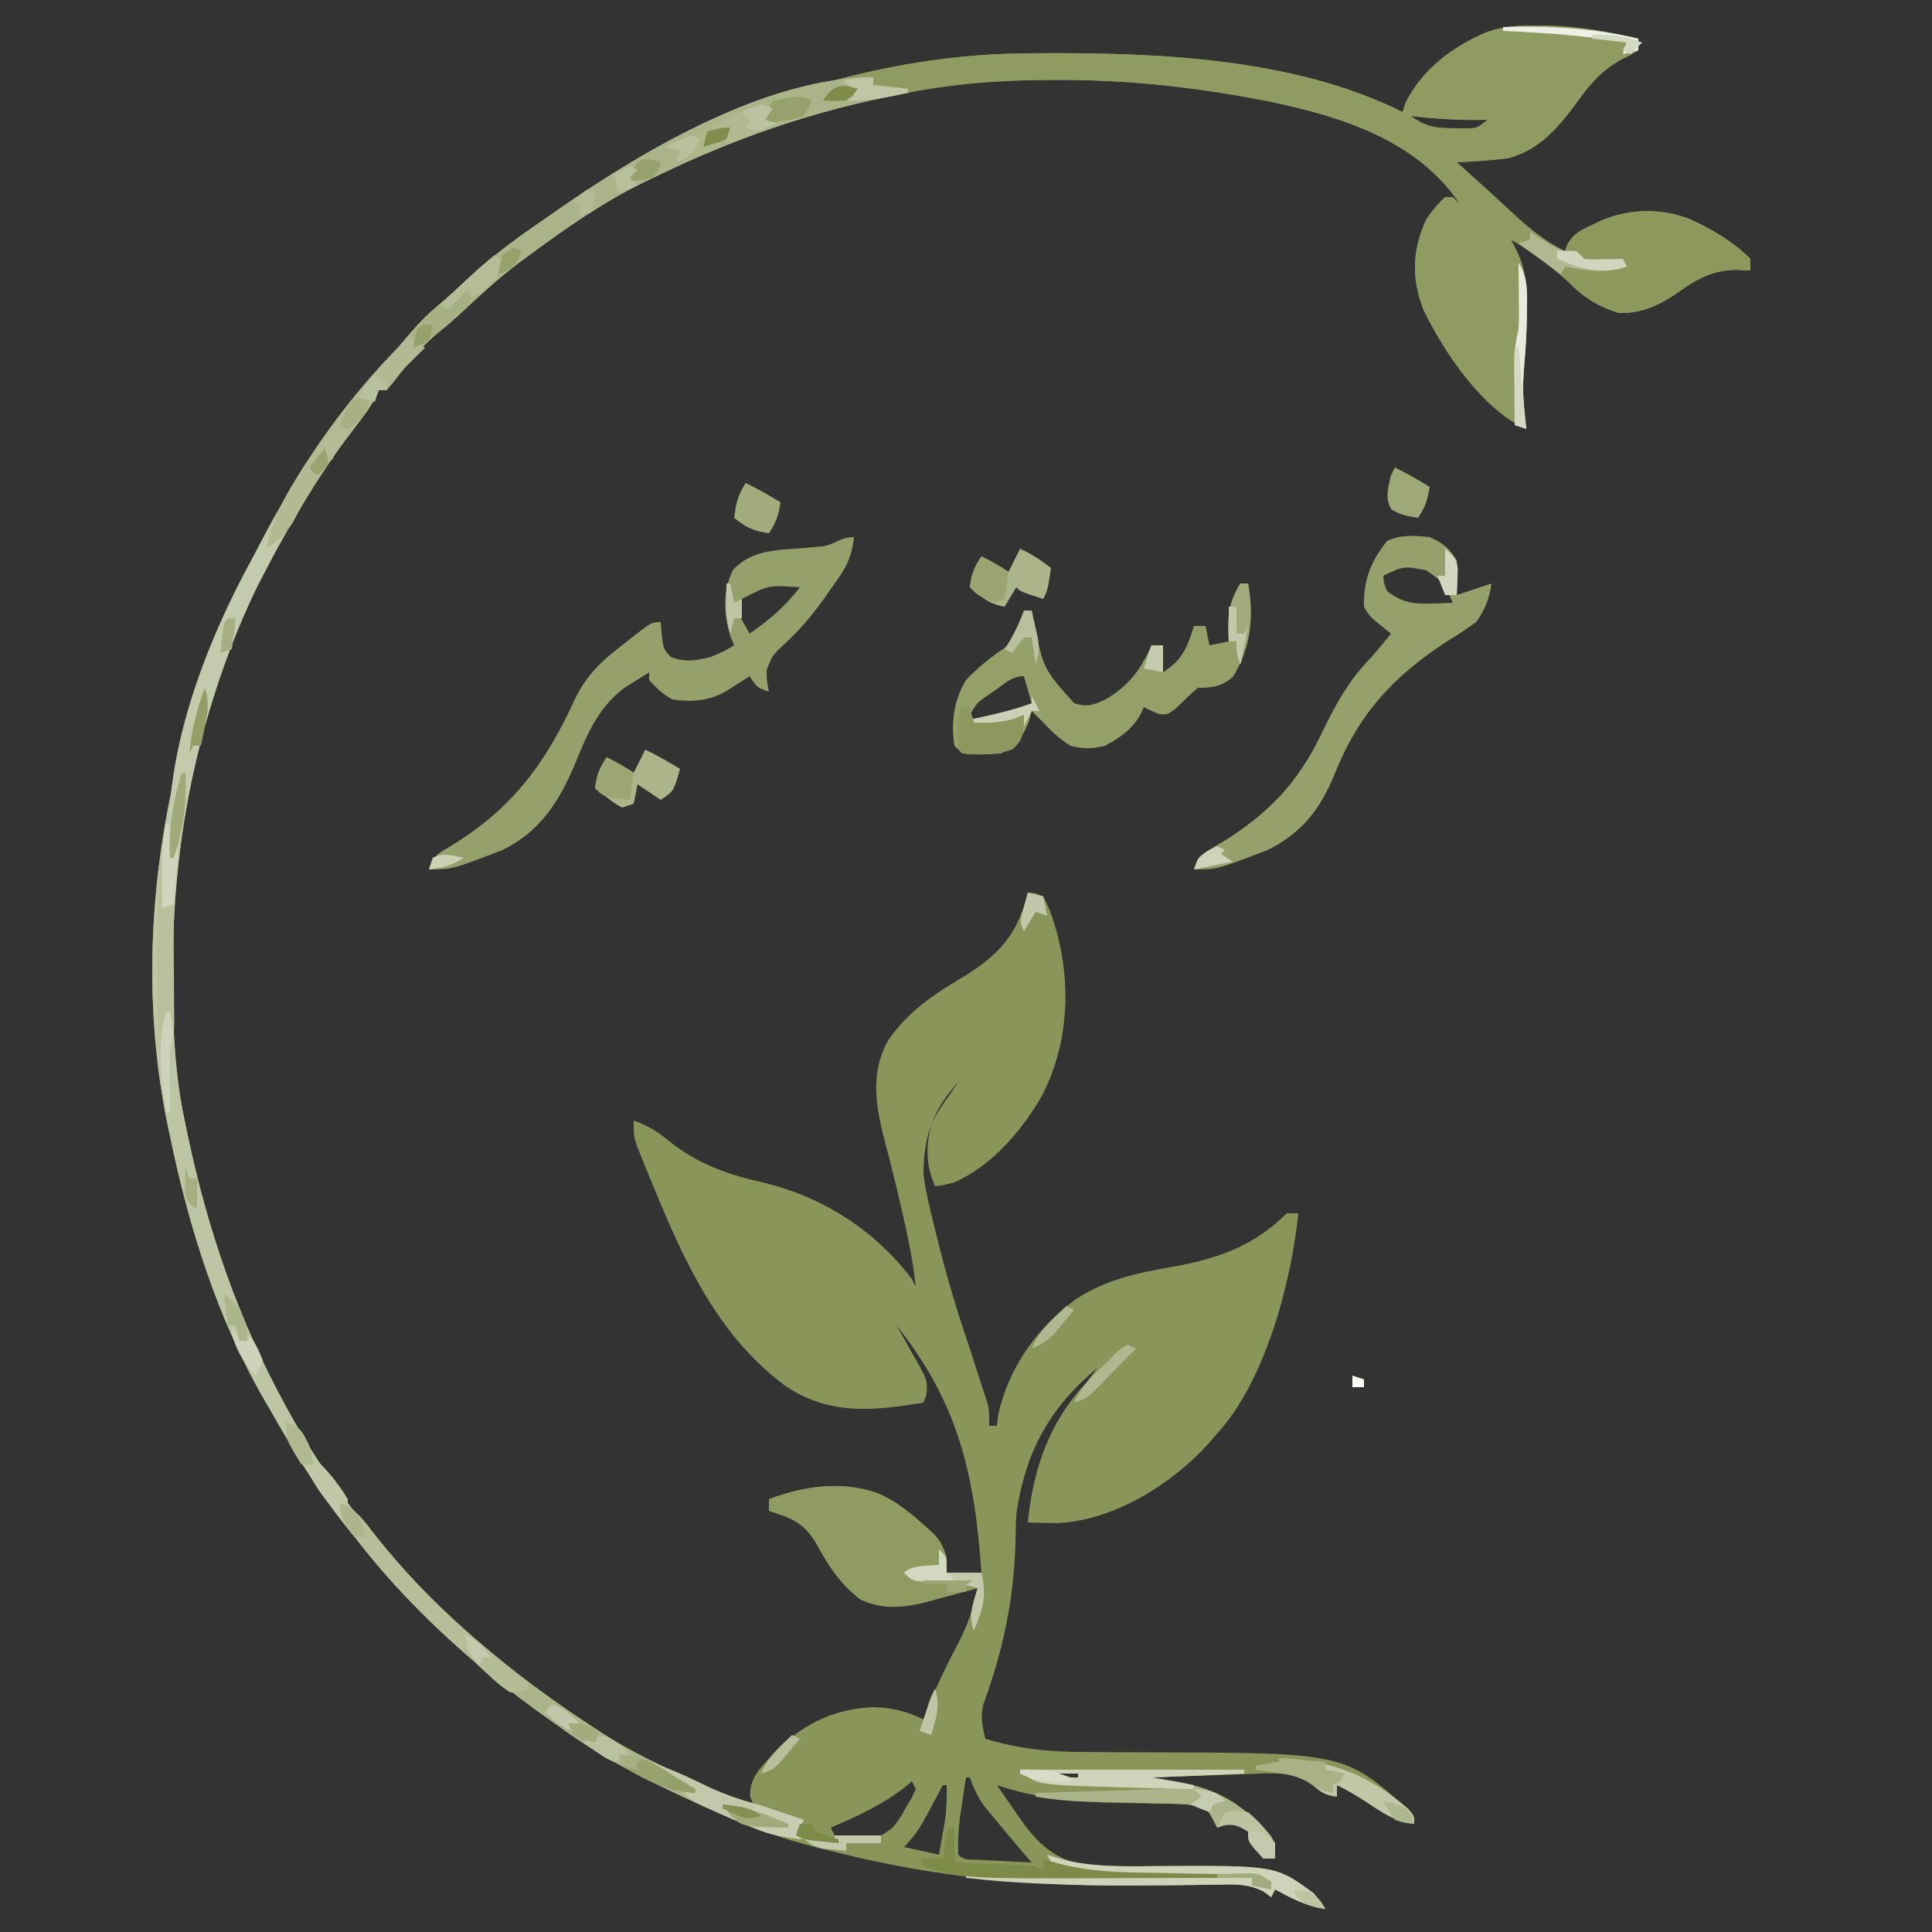 <svg xmlns="http://www.w3.org/2000/svg" width="500" height="500"><rect width="100%" height="100%" fill="#333333" stroke="none"/><path d="M0 0 C0.815 0.006 1.63 0.012 2.47 0.018 C10.508 0.186 18.187 1.565 26 3.375 C26 4.365 26 5.355 26 6.375 C24.164 7.523 24.164 7.523 21.625 8.75 C16.811 11.46 13.999 14.489 10.812 18.875 C5.812 25.745 0.662 32.291 -8 34.375 C-12.328 34.893 -16.646 35.185 -21 35.375 C-20.406 35.909 -19.811 36.442 -19.199 36.992 C-18.37 37.737 -17.541 38.482 -16.688 39.25 C-15.777 40.066 -14.867 40.882 -13.93 41.723 C-11.983 43.485 -10.05 45.264 -8.133 47.059 C-3.327 51.538 1.081 55.481 7 58.375 C7.229 57.77 7.459 57.166 7.695 56.543 C9.367 53.765 10.962 53.057 13.875 51.688 C14.739 51.271 15.602 50.855 16.492 50.426 C23.776 47.374 31.717 47.21 39.125 50 C44.895 52.581 50.513 55.888 55 60.375 C55 61.365 55 62.355 55 63.375 C53.237 63.282 53.237 63.282 51.438 63.188 C45.01 63.221 40.757 65.8 35.688 69.438 C31.155 72.526 26.563 74.52 21 74.375 C15.507 72.54 11.816 69.851 7.562 66 C2.933 61.936 -1.624 58.432 -7 55.375 C-6.526 56.282 -6.051 57.19 -5.562 58.125 C-3.154 63.134 -2.839 67.294 -2.875 72.812 C-2.876 73.52 -2.877 74.227 -2.879 74.956 C-2.911 79.414 -3.156 83.808 -3.562 88.25 C-4.058 93.758 -3.802 98.911 -3 104.375 C-14.316 99.388 -24.341 84.453 -29.625 73.5 C-32.701 65.393 -32.543 58.336 -29 50.375 C-27.491 47.996 -26.042 46.364 -24 44.375 C-23.34 44.375 -22.68 44.375 -22 44.375 C-21.34 45.035 -20.68 45.695 -20 46.375 C-31.222 29.627 -50.548 23.626 -69.481 19.643 C-87.321 16.151 -104.416 14.115 -122.562 14.062 C-123.427 14.06 -124.291 14.057 -125.182 14.055 C-138.852 14.05 -151.942 14.995 -165.354 17.819 C-167.932 18.361 -170.514 18.847 -173.105 19.32 C-193.007 23.063 -210.829 30.569 -229 39.375 C-230.117 39.913 -230.117 39.913 -231.256 40.461 C-241.947 45.674 -251.461 52.317 -261 59.375 C-261.875 60.014 -262.751 60.654 -263.652 61.312 C-268.633 65.059 -273.206 69.215 -277.753 73.469 C-279.989 75.559 -282.235 77.561 -284.637 79.461 C-286.88 81.278 -288.692 83.121 -290.562 85.312 C-291.155 86.002 -291.748 86.692 -292.359 87.402 C-293.713 89.03 -295.02 90.698 -296.312 92.375 C-297.148 93.365 -297.148 93.365 -298 94.375 C-298.66 94.375 -299.32 94.375 -300 94.375 C-300.273 94.959 -300.546 95.544 -300.827 96.146 C-301.976 98.33 -303.237 100.11 -304.766 102.043 C-314.597 114.753 -322.606 128.118 -330 142.375 C-330.372 143.092 -330.744 143.808 -331.127 144.546 C-346.764 175.459 -353.48 211.38 -353.312 245.75 C-353.31 246.557 -353.308 247.364 -353.306 248.196 C-353.253 260.503 -352.666 272.325 -350 284.375 C-349.807 285.305 -349.613 286.236 -349.414 287.194 C-344.225 311.928 -336.18 335.211 -324 357.375 C-323.613 358.082 -323.227 358.789 -322.829 359.517 C-303.974 393.523 -275.439 420.545 -243 441.375 C-242.06 441.981 -241.121 442.587 -240.152 443.211 C-228.735 450.209 -215.824 456.493 -203 460.375 C-203.289 459.715 -203.577 459.055 -203.875 458.375 C-204.078 453.511 -201.161 450.854 -198 447.375 C-190.684 439.814 -182.672 435.698 -172.125 435.188 C-167.465 435.24 -163.181 436.284 -159 438.375 C-158.804 437.839 -158.608 437.303 -158.406 436.75 C-155.964 430.351 -153.029 424.304 -149.818 418.262 C-147.455 413.699 -146.086 409.402 -145 404.375 C-145.564 404.532 -146.128 404.688 -146.709 404.85 C-149.302 405.561 -151.901 406.249 -154.5 406.938 C-155.387 407.184 -156.274 407.431 -157.188 407.686 C-163.64 409.37 -169.034 410.184 -175.32 407.316 C-180.783 403.143 -183.709 398.339 -187 392.375 C-190.265 387.259 -193.373 386.157 -199 384.375 C-199 383.385 -199 382.395 -199 381.375 C-189.87 377.913 -180.311 376.59 -170.875 379.75 C-164.335 382.731 -157.559 388.354 -153.688 394.438 C-153 396.375 -153 396.375 -153 400.375 C-150.03 400.375 -147.06 400.375 -144 400.375 C-145.789 374.974 -149.878 356.664 -166 336.375 C-165.411 337.4 -164.822 338.425 -164.215 339.48 C-163.455 340.841 -162.696 342.201 -161.938 343.562 C-161.548 344.236 -161.158 344.91 -160.756 345.604 C-157.943 350.706 -157.943 350.706 -158.254 354.363 C-158.5 355.027 -158.746 355.691 -159 356.375 C-171.878 358.5 -183.2 359.737 -194.633 352.121 C-212.186 339.174 -220.904 319.88 -229 300.188 C-229.494 298.992 -229.987 297.797 -230.496 296.566 C-230.951 295.437 -231.406 294.308 -231.875 293.145 C-232.285 292.13 -232.695 291.115 -233.117 290.07 C-234 287.375 -234 287.375 -234 283.375 C-230.354 284.664 -227.802 286.178 -224.875 288.688 C-217.628 294.423 -210.142 297.216 -201.188 299.25 C-185.361 302.896 -171.924 311.446 -162 324.375 C-161.67 325.035 -161.34 325.695 -161 326.375 C-161.669 320.081 -162.877 314.036 -164.312 307.875 C-164.643 306.43 -164.643 306.43 -164.979 304.956 C-166.161 299.822 -167.421 294.718 -168.782 289.629 C-171.269 280.237 -173.093 271.185 -168 262.375 C-162.875 255.14 -156.547 250.82 -149 246.375 C-139.49 240.525 -134.68 235.4 -132 224.375 C-130.172 224.453 -130.172 224.453 -128 225.375 C-126.796 227.693 -126 229.654 -125.25 232.125 C-125.036 232.827 -124.822 233.528 -124.602 234.251 C-120.674 248.651 -121.546 263.958 -128.473 277.188 C-133.833 286.312 -141.212 294.961 -151 299.375 C-153.938 300.125 -153.938 300.125 -156 300.375 C-158.44 294.921 -158.392 290.092 -157 284.375 C-155.604 281.48 -153.91 278.951 -152 276.375 C-151.34 275.385 -150.68 274.395 -150 273.375 C-156.678 280.775 -158.944 287.425 -159 297.375 C-158.432 301.689 -157.444 305.848 -156.375 310.062 C-156.097 311.207 -155.819 312.351 -155.533 313.53 C-153.546 321.572 -151.306 329.485 -148.678 337.341 C-147.316 341.426 -146.002 345.525 -144.688 349.625 C-144.421 350.436 -144.154 351.248 -143.879 352.084 C-143.634 352.845 -143.389 353.606 -143.137 354.391 C-142.917 355.064 -142.698 355.737 -142.471 356.431 C-142 358.375 -142 358.375 -142 362.375 C-141.34 362.375 -140.68 362.375 -140 362.375 C-139.907 361.546 -139.814 360.717 -139.719 359.863 C-137.179 347.537 -129.6 336.952 -119.594 329.609 C-111.906 324.597 -103.97 322.882 -95.032 321.308 C-83.174 319.21 -73.674 316.049 -65 307.375 C-64.01 307.375 -63.02 307.375 -62 307.375 C-63.793 325.251 -70.563 350.825 -83 364.375 C-83.735 365.235 -84.47 366.095 -85.227 366.98 C-94.821 377.488 -109.515 386.757 -124.047 387.539 C-126.708 387.559 -129.343 387.511 -132 387.375 C-130.651 373.701 -126.516 361.479 -117 351.375 C-115.983 350.054 -114.978 348.725 -114 347.375 C-126.48 357.843 -132.661 369.123 -135 385.375 C-135.098 387.655 -135.145 389.934 -135.189 392.216 C-135.524 406.827 -138.409 420.646 -143.467 434.352 C-144.324 437.605 -143.759 440.133 -143 443.375 C-134.183 446.033 -126.077 446.804 -116.898 446.781 C-114.886 446.798 -112.873 446.814 -110.86 446.832 C-107.365 446.858 -103.87 446.866 -100.375 446.875 C-50.061 447.002 -50.061 447.002 -33.363 461.859 C-32 463.375 -32 463.375 -32 465.375 C-36.265 464.81 -39.005 463.317 -42.562 460.938 C-45.647 458.888 -48.643 456.947 -52 455.375 C-52 456.365 -52 457.355 -52 458.375 C-54.884 457.948 -56.097 457.294 -58.375 455.375 C-63.245 451.664 -68.916 452.266 -74.805 452.496 C-75.529 452.52 -76.253 452.543 -76.999 452.568 C-79.291 452.644 -81.583 452.728 -83.875 452.812 C-85.437 452.866 -87 452.919 -88.562 452.971 C-92.375 453.099 -96.188 453.235 -100 453.375 C-98.981 453.56 -97.962 453.746 -96.912 453.937 C-95.556 454.193 -94.2 454.45 -92.844 454.707 C-91.84 454.888 -91.84 454.888 -90.815 455.072 C-81.514 456.86 -75.305 461.416 -69.18 468.445 C-68 470.375 -68 470.375 -68 474.375 C-68.99 474.375 -69.98 474.375 -71 474.375 C-75 470.032 -75 470.032 -75 467.375 C-77.354 465.946 -78.48 465.288 -81.25 465.75 C-81.828 465.956 -82.405 466.163 -83 466.375 C-83.412 465.571 -83.825 464.766 -84.25 463.938 C-85.686 461.317 -85.686 461.317 -87.665 460.728 C-90.827 460.25 -93.919 460.208 -97.117 460.164 C-98.544 460.136 -99.971 460.107 -101.398 460.078 C-103.62 460.037 -105.842 460 -108.064 459.974 C-119.108 459.829 -129.422 458.901 -140 455.375 C-138.446 457.632 -136.883 459.88 -135.312 462.125 C-134.66 463.076 -134.66 463.076 -133.994 464.047 C-130.268 469.347 -126.386 473.488 -120 475.375 C-112.606 476.439 -105.395 476.414 -97.938 476.312 C-67.786 476.16 -67.786 476.16 -58 483.375 C-56.238 485.539 -56.238 485.539 -55 487.375 C-59.86 486.768 -63.741 484.647 -68 482.375 C-68.33 483.035 -68.66 483.695 -69 484.375 C-69.662 483.885 -70.325 483.396 -71.007 482.891 C-74.718 481.011 -77.833 481.012 -81.887 481.117 C-83.036 481.128 -83.036 481.128 -84.208 481.139 C-85.849 481.155 -87.49 481.178 -89.131 481.207 C-93.447 481.28 -97.762 481.298 -102.078 481.324 C-102.935 481.331 -103.793 481.337 -104.676 481.344 C-130.47 481.518 -155.397 479.292 -180.447 473.015 C-182.091 472.603 -183.737 472.199 -185.385 471.806 C-197.985 468.792 -209.356 464.004 -221 458.375 C-221.87 457.96 -222.741 457.545 -223.638 457.118 C-233.931 452.201 -243.745 447.096 -253 440.375 C-254.188 439.535 -255.377 438.695 -256.566 437.855 C-275.081 424.662 -292.062 409.395 -306 391.375 C-306.773 390.43 -307.547 389.485 -308.344 388.512 C-315.922 379.075 -322.002 368.868 -328 358.375 C-328.444 357.615 -328.888 356.855 -329.345 356.071 C-341.612 334.931 -349.063 311.227 -354 287.375 C-354.176 286.562 -354.353 285.749 -354.535 284.911 C-366.706 226.311 -350.49 162.383 -318.391 112.941 C-311.814 103.031 -304.275 93.999 -296.461 85.059 C-295.443 83.885 -294.434 82.704 -293.432 81.517 C-290.871 78.484 -288.371 75.612 -285.312 73.062 C-282.073 70.319 -278.969 67.47 -275.875 64.562 C-270.197 59.393 -264.157 54.955 -257.824 50.625 C-256.02 49.389 -254.23 48.133 -252.441 46.875 C-218.126 23.039 -174.26 7.414 -132.242 7.172 C-131.425 7.165 -130.608 7.158 -129.766 7.15 C-98.978 6.945 -63.191 8.28 -35 22.375 C-34.691 21.354 -34.691 21.354 -34.375 20.312 C-30.28 11.565 -22.024 5.364 -13.242 1.695 C-8.799 0.116 -4.682 -0.082 0 0 Z M-33 23.375 C-28.901 26.108 -26.967 26.533 -22.062 26.562 C-21.002 26.577 -19.941 26.591 -18.848 26.605 C-15.797 26.591 -15.797 26.591 -13 24.375 C-13.606 24.387 -14.212 24.398 -14.836 24.41 C-20.959 24.476 -26.921 24.099 -33 23.375 Z M-160 327.375 C-159 329.375 -159 329.375 -159 329.375 Z M-126 452.375 C-126 452.705 -126 453.035 -126 453.375 C-123.69 453.375 -121.38 453.375 -119 453.375 C-119 453.045 -119 452.715 -119 452.375 C-121.31 452.375 -123.62 452.375 -126 452.375 Z M-148 453.375 C-148.339 455.583 -148.671 457.791 -149 460 C-149.186 461.23 -149.371 462.46 -149.562 463.727 C-149.955 467.001 -150.158 470.083 -150 473.375 C-148.486 474.889 -147.075 474.588 -144.965 474.691 C-144.156 474.733 -143.347 474.775 -142.514 474.818 C-141.664 474.858 -140.813 474.897 -139.938 474.938 C-139.083 474.981 -138.229 475.024 -137.35 475.068 C-135.233 475.175 -133.117 475.275 -131 475.375 C-131.825 474.426 -132.65 473.478 -133.5 472.5 C-136.112 469.44 -138.698 466.36 -141.25 463.25 C-141.915 462.443 -142.58 461.636 -143.266 460.805 C-144.989 458.39 -146.027 456.166 -147 453.375 C-147.33 453.375 -147.66 453.375 -148 453.375 Z M-162 454.375 C-162.427 454.739 -162.853 455.102 -163.293 455.477 C-169.324 460.326 -175.92 463.331 -183 466.375 C-182.67 467.035 -182.34 467.695 -182 468.375 C-179.821 468.961 -179.821 468.961 -177.25 469.188 C-176.389 469.297 -175.528 469.407 -174.641 469.52 C-171.256 469.334 -169.681 468.432 -167 466.375 C-165.108 463.995 -165.108 463.995 -163.625 461.312 C-163.102 460.435 -162.578 459.557 -162.039 458.652 C-161.696 457.901 -161.353 457.149 -161 456.375 C-161.33 455.715 -161.66 455.055 -162 454.375 Z M-154 455.375 C-154.387 456.111 -154.773 456.847 -155.172 457.605 C-160.344 467.298 -160.344 467.298 -164 471.375 C-159.545 472.365 -159.545 472.365 -155 473.375 C-154.66 471.501 -154.329 469.626 -154 467.75 C-153.814 466.706 -153.629 465.662 -153.438 464.586 C-153.013 461.469 -152.925 458.516 -153 455.375 C-153.33 455.375 -153.66 455.375 -154 455.375 Z " fill="#8A9559" transform="translate(398,6.625)"></path><path d="M0 0 C0.815 0.006 1.63 0.012 2.47 0.018 C10.508 0.186 18.187 1.565 26 3.375 C26 4.365 26 5.355 26 6.375 C24.164 7.523 24.164 7.523 21.625 8.75 C16.811 11.46 13.999 14.489 10.812 18.875 C5.812 25.745 0.662 32.291 -8 34.375 C-12.328 34.893 -16.646 35.185 -21 35.375 C-20.406 35.909 -19.811 36.442 -19.199 36.992 C-18.37 37.737 -17.541 38.482 -16.688 39.25 C-15.777 40.066 -14.867 40.882 -13.93 41.723 C-11.983 43.485 -10.05 45.264 -8.133 47.059 C-3.327 51.538 1.081 55.481 7 58.375 C7.229 57.77 7.459 57.166 7.695 56.543 C9.367 53.765 10.962 53.057 13.875 51.688 C14.739 51.271 15.602 50.855 16.492 50.426 C23.776 47.374 31.717 47.21 39.125 50 C44.895 52.581 50.513 55.888 55 60.375 C55 61.365 55 62.355 55 63.375 C53.237 63.282 53.237 63.282 51.438 63.188 C45.01 63.221 40.757 65.8 35.688 69.438 C31.155 72.526 26.563 74.52 21 74.375 C15.507 72.54 11.816 69.851 7.562 66 C2.933 61.936 -1.624 58.432 -7 55.375 C-6.526 56.282 -6.051 57.19 -5.562 58.125 C-3.154 63.134 -2.839 67.294 -2.875 72.812 C-2.876 73.52 -2.877 74.227 -2.879 74.956 C-2.911 79.414 -3.156 83.808 -3.562 88.25 C-4.058 93.758 -3.802 98.911 -3 104.375 C-14.316 99.388 -24.341 84.453 -29.625 73.5 C-32.701 65.393 -32.543 58.336 -29 50.375 C-27.491 47.996 -26.042 46.364 -24 44.375 C-23.34 44.375 -22.68 44.375 -22 44.375 C-21.34 45.035 -20.68 45.695 -20 46.375 C-31.222 29.627 -50.548 23.626 -69.481 19.643 C-87.321 16.151 -104.416 14.115 -122.562 14.062 C-123.427 14.06 -124.291 14.057 -125.182 14.055 C-138.852 14.05 -151.942 14.995 -165.354 17.819 C-167.932 18.361 -170.514 18.847 -173.105 19.32 C-193.007 23.063 -210.829 30.569 -229 39.375 C-230.117 39.913 -230.117 39.913 -231.256 40.461 C-241.947 45.674 -251.461 52.317 -261 59.375 C-261.875 60.014 -262.751 60.654 -263.652 61.312 C-268.633 65.059 -273.206 69.215 -277.753 73.469 C-279.989 75.559 -282.235 77.561 -284.637 79.461 C-286.88 81.278 -288.692 83.121 -290.562 85.312 C-291.155 86.002 -291.748 86.692 -292.359 87.402 C-293.713 89.03 -295.02 90.698 -296.312 92.375 C-297.148 93.365 -297.148 93.365 -298 94.375 C-298.66 94.375 -299.32 94.375 -300 94.375 C-300.273 94.959 -300.546 95.544 -300.827 96.146 C-301.976 98.33 -303.237 100.11 -304.766 102.043 C-314.597 114.753 -322.606 128.118 -330 142.375 C-330.372 143.092 -330.744 143.808 -331.127 144.546 C-346.764 175.459 -353.48 211.38 -353.312 245.75 C-353.31 246.557 -353.308 247.364 -353.306 248.196 C-353.253 260.503 -352.666 272.325 -350 284.375 C-349.807 285.305 -349.613 286.236 -349.414 287.194 C-344.225 311.928 -336.18 335.211 -324 357.375 C-323.613 358.082 -323.227 358.789 -322.829 359.517 C-303.974 393.523 -275.439 420.545 -243 441.375 C-242.06 441.981 -241.121 442.587 -240.152 443.211 C-233.577 447.241 -226.693 450.477 -219.688 453.688 C-218.744 454.121 -217.8 454.554 -216.828 455 C-211.94 457.198 -207.201 459.025 -202 460.375 C-199.85 461.071 -197.704 461.778 -195.562 462.5 C-193.987 463.03 -193.987 463.03 -192.379 463.57 C-191.594 463.836 -190.809 464.101 -190 464.375 C-190.66 465.695 -191.32 467.015 -192 468.375 C-191.34 468.705 -190.68 469.035 -190 469.375 C-196.526 468.88 -201.67 467.154 -207.625 464.5 C-208.527 464.104 -209.43 463.709 -210.359 463.301 C-225.148 456.732 -239.901 449.961 -253 440.375 C-254.186 439.535 -255.372 438.697 -256.559 437.859 C-275.078 424.67 -292.062 409.396 -306 391.375 C-306.773 390.43 -307.547 389.485 -308.344 388.512 C-315.922 379.075 -322.002 368.868 -328 358.375 C-328.444 357.615 -328.888 356.855 -329.345 356.071 C-341.612 334.931 -349.063 311.227 -354 287.375 C-354.176 286.562 -354.353 285.749 -354.535 284.911 C-366.706 226.311 -350.49 162.383 -318.391 112.941 C-311.814 103.031 -304.275 93.999 -296.461 85.059 C-295.443 83.885 -294.434 82.704 -293.432 81.517 C-290.871 78.484 -288.371 75.612 -285.312 73.062 C-282.073 70.319 -278.969 67.47 -275.875 64.562 C-270.197 59.393 -264.157 54.955 -257.824 50.625 C-256.02 49.389 -254.23 48.133 -252.441 46.875 C-218.126 23.039 -174.26 7.414 -132.242 7.172 C-131.425 7.165 -130.608 7.158 -129.766 7.15 C-98.978 6.945 -63.191 8.28 -35 22.375 C-34.691 21.354 -34.691 21.354 -34.375 20.312 C-30.28 11.565 -22.024 5.364 -13.242 1.695 C-8.799 0.116 -4.682 -0.082 0 0 Z M-33 23.375 C-28.901 26.108 -26.967 26.533 -22.062 26.562 C-21.002 26.577 -19.941 26.591 -18.848 26.605 C-15.797 26.591 -15.797 26.591 -13 24.375 C-13.606 24.387 -14.212 24.398 -14.836 24.41 C-20.959 24.476 -26.921 24.099 -33 23.375 Z " fill="#909B62" transform="translate(398,6.625)"></path><path d="M0 0 C0 0.66 0 1.32 0 2 C2.97 2.33 5.94 2.66 9 3 C9 3.33 9 3.66 9 4 C8.367 4.12 7.734 4.24 7.083 4.364 C-15.973 8.796 -35.87 15.76 -57 26 C-58.117 26.538 -58.117 26.538 -59.256 27.086 C-69.947 32.299 -79.461 38.942 -89 46 C-89.875 46.639 -90.751 47.279 -91.652 47.938 C-96.633 51.684 -101.206 55.84 -105.753 60.094 C-107.989 62.184 -110.235 64.186 -112.637 66.086 C-114.88 67.903 -116.692 69.746 -118.562 71.938 C-119.155 72.627 -119.748 73.317 -120.359 74.027 C-121.713 75.655 -123.02 77.323 -124.312 79 C-125.148 79.99 -125.148 79.99 -126 81 C-126.66 81 -127.32 81 -128 81 C-128.273 81.584 -128.546 82.169 -128.827 82.771 C-129.976 84.955 -131.237 86.735 -132.766 88.668 C-142.597 101.378 -150.606 114.743 -158 129 C-158.372 129.717 -158.744 130.433 -159.127 131.171 C-174.764 162.084 -181.48 198.005 -181.312 232.375 C-181.31 233.182 -181.308 233.989 -181.306 234.821 C-181.253 247.128 -180.666 258.95 -178 271 C-177.807 271.93 -177.613 272.861 -177.414 273.819 C-172.225 298.553 -164.18 321.836 -152 344 C-151.613 344.707 -151.227 345.414 -150.829 346.142 C-131.974 380.148 -103.439 407.17 -71 428 C-70.06 428.606 -69.121 429.212 -68.152 429.836 C-61.577 433.866 -54.693 437.102 -47.688 440.312 C-46.744 440.746 -45.8 441.179 -44.828 441.625 C-39.94 443.823 -35.201 445.65 -30 447 C-27.85 447.696 -25.704 448.403 -23.562 449.125 C-21.987 449.655 -21.987 449.655 -20.379 450.195 C-19.594 450.461 -18.809 450.726 -18 451 C-18.66 452.32 -19.32 453.64 -20 455 C-19.34 455.33 -18.68 455.66 -18 456 C-24.526 455.505 -29.67 453.779 -35.625 451.125 C-36.527 450.729 -37.43 450.334 -38.359 449.926 C-53.148 443.357 -67.901 436.586 -81 427 C-82.186 426.16 -83.372 425.322 -84.559 424.484 C-103.078 411.295 -120.062 396.021 -134 378 C-134.773 377.055 -135.547 376.11 -136.344 375.137 C-143.922 365.7 -150.002 355.493 -156 345 C-156.444 344.24 -156.888 343.48 -157.345 342.696 C-169.612 321.556 -177.063 297.852 -182 274 C-182.176 273.187 -182.353 272.374 -182.535 271.536 C-194.706 212.936 -178.49 149.008 -146.391 99.566 C-139.814 89.656 -132.275 80.624 -124.461 71.684 C-123.443 70.51 -122.434 69.329 -121.432 68.142 C-118.871 65.109 -116.371 62.237 -113.312 59.688 C-110.073 56.944 -106.969 54.095 -103.875 51.188 C-98.197 46.018 -92.157 41.58 -85.824 37.25 C-84.02 36.014 -82.23 34.758 -80.441 33.5 C-58.737 18.424 -27.054 0 0 0 Z " fill="#BEC5A4" transform="translate(226,20)"></path><path d="M0 0 C-0.476 5 -2.078 8.064 -5 12 C-5.855 13.241 -5.855 13.241 -6.727 14.508 C-10.155 19.412 -13.568 23.654 -18 27.688 C-21.071 30.547 -21.071 30.547 -22.566 34.336 C-22.621 36.777 -22.621 36.777 -22 40 C-25 39 -25 39 -27 36 C-27.543 36.349 -28.085 36.699 -28.645 37.059 C-29.36 37.514 -30.075 37.969 -30.812 38.438 C-31.52 38.89 -32.228 39.342 -32.957 39.809 C-37.412 42.407 -41.97 42.787 -47 42 C-49.578 40.596 -50.961 39.196 -53 37 C-53 36.34 -53 35.68 -53 35 C-54.404 35.862 -55.798 36.741 -57.188 37.625 C-58.353 38.356 -58.353 38.356 -59.543 39.102 C-66.582 44.54 -69.204 51.488 -72.518 59.48 C-76.577 68.95 -81.553 76.393 -91 81 C-103.99 86 -103.99 86 -110 86 C-108.727 82.181 -107.41 81.777 -104 79.75 C-88.123 69.948 -79.73 58.384 -72.062 41.625 C-69.12 35.629 -65.268 31.998 -60 28 C-59.246 27.399 -58.492 26.799 -57.715 26.18 C-52.359 22 -52.359 22 -50 22 C-49.917 23.093 -49.835 24.186 -49.75 25.312 C-49.302 28.92 -49.302 28.92 -47.438 31 C-43.834 32.478 -40.667 31.948 -37 31 C-33.615 29.56 -33.615 29.56 -31 28 C-31.33 27.216 -31.66 26.433 -32 25.625 C-33.675 19.554 -34.085 14.251 -31.312 8.5 C-26.271 3.049 -19.389 3.388 -12.418 2.789 C-11.638 2.714 -10.858 2.64 -10.055 2.562 C-9.348 2.502 -8.642 2.441 -7.914 2.379 C-4.697 1.742 -3.474 0 0 0 Z M-29 16 C-30.401 19.072 -30.401 19.072 -28.562 22.188 C-28.047 23.116 -27.531 24.044 -27 25 C-21.908 21.437 -17.773 17.953 -14 13 C-22.061 12.394 -22.061 12.394 -29 16 Z " fill="#96A06B" transform="translate(221,139)"></path><path d="M0 0 C0.66 0 1.32 0 2 0 C3.579 8.768 2.767 16.389 -1.875 24.125 C-4.811 26.716 -7.186 27 -11 27 C-13.053 28.782 -14.983 30.668 -16.93 32.566 C-19 34 -19 34 -21.133 33.777 C-22.443 33.232 -23.731 32.634 -25 32 C-25.257 32.593 -25.513 33.186 -25.777 33.797 C-27.923 37.664 -31.141 39.938 -35 42 C-38.219 42.838 -40.788 42.882 -44 42 C-46.71 40.317 -48.824 38.317 -51 36 C-51.999 34.999 -52.999 33.998 -54 33 C-54.248 33.907 -54.495 34.815 -54.75 35.75 C-56.285 39.74 -58.161 42.081 -62 44 C-63.663 44.121 -65.332 44.175 -67 44.188 C-67.887 44.202 -68.774 44.216 -69.688 44.23 C-72 44 -72 44 -74 42 C-74.936 36.141 -74.13 30.071 -71 25 C-67.939 21.757 -64.556 19.043 -60.855 16.562 C-58.71 14.756 -58.116 13.453 -57.25 10.812 C-57.008 10.097 -56.765 9.382 -56.516 8.645 C-56.345 8.102 -56.175 7.559 -56 7 C-55.34 7 -54.68 7 -54 7 C-53.792 8.062 -53.585 9.124 -53.371 10.219 C-50.939 22.141 -50.939 22.141 -43 31 C-39.541 32.053 -38.003 31.479 -34.801 29.949 C-28.788 26.421 -25.792 22.313 -23 16 C-22.01 16 -21.02 16 -20 16 C-20 18.31 -20 20.62 -20 23 C-14.911 19.699 -13.767 16.581 -12 11 C-11.01 11 -10.02 11 -9 11 C-8.505 13.475 -8.505 13.475 -8 16 C-5.525 15.505 -5.525 15.505 -3 15 C-3.052 14.13 -3.052 14.13 -3.105 13.242 C-3.287 7.991 -2.834 4.605 0 0 Z M-63 27.312 C-63.887 27.927 -64.774 28.542 -65.688 29.176 C-68.199 30.964 -68.199 30.964 -70 34 C-69.67 34.33 -69.34 34.66 -69 35 C-63.392 34.953 -58.869 33.872 -54 31 C-54.66 28.69 -55.32 26.38 -56 24 C-59.006 24 -60.566 25.604 -63 27.312 Z " fill="#95A069" transform="translate(321,151)"></path><path d="M0 0 C3.635 1.624 4.774 2.661 7 6 C7.195 8.262 7.195 8.262 7.125 10.688 C7.107 11.496 7.089 12.304 7.07 13.137 C7.047 13.752 7.024 14.366 7 15 C7.928 14.691 8.856 14.381 9.812 14.062 C11.875 13.375 13.938 12.688 16 12 C15.426 16.018 14.383 18.706 12 22 C9.709 23.664 7.47 25.155 5.062 26.625 C-9.052 35.696 -18.218 45.388 -24.562 61.25 C-28.208 70.288 -33.118 76.669 -42 81 C-54.99 86 -54.99 86 -61 86 C-59.654 81.962 -57.042 80.948 -53.562 78.875 C-41.696 71.487 -34.187 63.691 -28.105 51.09 C-24.428 43.488 -21.021 37.05 -15 31 C-14.009 29.844 -13.028 28.678 -12.062 27.5 C-11.382 26.675 -10.701 25.85 -10 25 C-10.969 24.216 -11.939 23.433 -12.938 22.625 C-14.84 21.087 -15.896 20.207 -17 18 C-17.194 11.309 -15.224 6.158 -11 1 C-7.554 -0.723 -3.776 -0.372 0 0 Z M-12 10 C-11.878 11.915 -11.878 11.915 -11 14 C-7.166 16.889 -4.431 17.344 0.312 17.188 C1.381 17.16 2.45 17.133 3.551 17.105 C4.359 17.071 5.167 17.036 6 17 C3.61 11.746 3.61 11.746 -0.938 8.562 C-6.787 7.486 -6.787 7.486 -12 10 Z " fill="#96A06B" transform="translate(370,139)"></path><path d="M0 0 C0 0.66 0 1.32 0 2 C2.97 2.33 5.94 2.66 9 3 C9 3.33 9 3.66 9 4 C8.367 4.12 7.734 4.24 7.083 4.364 C-15.973 8.796 -35.87 15.76 -57 26 C-58.117 26.538 -58.117 26.538 -59.256 27.086 C-69.947 32.299 -79.461 38.942 -89 46 C-89.875 46.639 -90.751 47.279 -91.652 47.938 C-96.633 51.684 -101.206 55.84 -105.753 60.094 C-107.989 62.184 -110.235 64.186 -112.637 66.086 C-114.88 67.903 -116.692 69.746 -118.562 71.938 C-119.155 72.627 -119.748 73.317 -120.359 74.027 C-121.713 75.655 -123.02 77.323 -124.312 79 C-125.148 79.99 -125.148 79.99 -126 81 C-126.66 81 -127.32 81 -128 81 C-128.269 81.576 -128.537 82.153 -128.814 82.747 C-130.027 85.051 -131.395 86.988 -132.977 89.055 C-133.561 89.828 -134.146 90.601 -134.748 91.398 C-135.368 92.216 -135.987 93.033 -136.625 93.875 C-141.779 100.74 -146.318 107.589 -150.254 115.215 C-152.144 118.229 -154.115 119.953 -157 122 C-155.737 115.868 -153.744 111.145 -150.5 105.812 C-150.056 105.073 -149.613 104.334 -149.156 103.573 C-142.093 92.023 -133.323 81.842 -124.445 71.668 C-123.434 70.501 -122.432 69.327 -121.436 68.147 C-118.874 65.112 -116.372 62.239 -113.312 59.688 C-110.073 56.944 -106.969 54.095 -103.875 51.188 C-98.197 46.018 -92.157 41.58 -85.824 37.25 C-84.02 36.014 -82.23 34.758 -80.441 33.5 C-58.737 18.424 -27.054 0 0 0 Z " fill="#ABB388" transform="translate(226,20)"></path><path d="M0 0 C11.138 8.754 11.138 8.754 13 14 C13 15.32 13 16.64 13 18 C15.97 18 18.94 18 22 18 C23.388 24.055 22.491 27.32 20 33 C18.583 28.749 19.807 26.281 21 22 C20.436 22.157 19.872 22.313 19.291 22.475 C16.698 23.186 14.099 23.874 11.5 24.562 C10.613 24.809 9.726 25.056 8.812 25.311 C2.36 26.995 -3.034 27.809 -9.32 24.941 C-14.783 20.768 -17.709 15.964 -21 10 C-24.265 4.884 -27.373 3.782 -33 2 C-33 1.01 -33 0.02 -33 -1 C-22.144 -5.117 -10.236 -6.321 0 0 Z " fill="#909B62" transform="translate(232,389)"></path><path d="M0 0 C2.225 1.533 4.086 2.961 6 4.875 C6 5.865 6 6.855 6 7.875 C4.824 7.813 3.649 7.751 2.438 7.688 C-3.99 7.721 -8.243 10.3 -13.312 13.938 C-17.97 17.111 -22.333 18.734 -28 18.875 C-33.486 17.387 -38.266 14.189 -42 9.875 C-42.695 7.684 -42.695 7.684 -43 5.875 C-42.024 5.947 -41.048 6.019 -40.043 6.094 C-38.771 6.187 -37.498 6.279 -36.188 6.375 C-34.923 6.468 -33.658 6.561 -32.355 6.656 C-30.24 6.794 -28.12 6.875 -26 6.875 C-26 6.215 -26 5.555 -26 4.875 C-27.23 4.91 -27.23 4.91 -28.484 4.945 C-30.101 4.972 -30.101 4.972 -31.75 5 C-33.351 5.035 -33.351 5.035 -34.984 5.07 C-37.925 4.88 -39.524 4.402 -42 2.875 C-40.544 -0.962 -38.786 -2.09 -35.125 -3.812 C-34.261 -4.229 -33.398 -4.645 -32.508 -5.074 C-20.851 -9.959 -10.136 -6.606 0 0 Z " fill="#8D985D" transform="translate(447,62.125)"></path><path d="M0 0 C3.579 1.463 5.262 3.304 7.562 6.375 C24.126 27.71 44.378 44.474 67 59 C68.41 59.909 68.41 59.909 69.848 60.836 C76.423 64.866 83.307 68.102 90.312 71.312 C91.256 71.746 92.2 72.179 93.172 72.625 C98.06 74.823 102.799 76.65 108 78 C110.15 78.696 112.296 79.403 114.438 80.125 C115.488 80.478 116.539 80.831 117.621 81.195 C118.406 81.461 119.191 81.726 120 82 C119.01 83.98 119.01 83.98 118 86 C118.66 86.33 119.32 86.66 120 87 C113.474 86.505 108.33 84.779 102.375 82.125 C101.473 81.729 100.57 81.334 99.641 80.926 C84.852 74.357 70.099 67.586 57 58 C55.814 57.16 54.628 56.322 53.441 55.484 C34.968 42.327 17.808 27.068 4 9 C3.442 8.297 2.884 7.595 2.309 6.871 C0.733 4.619 0.375 2.698 0 0 Z " fill="#ABB388" transform="translate(88,389)"></path><path d="M0 0 C19.14 0 38.28 0 58 0 C58 0.33 58 0.66 58 1 C50.08 1.33 42.16 1.66 34 2 C37.403 2.557 37.403 2.557 40.875 3.125 C51.012 5.038 58.017 9.264 64.82 17.07 C66 19 66 19 66 23 C65.01 23 64.02 23 63 23 C59 18.657 59 18.657 59 16 C56.646 14.571 55.52 13.913 52.75 14.375 C52.172 14.581 51.595 14.787 51 15 C50.587 14.196 50.175 13.391 49.75 12.562 C48.316 9.944 48.316 9.944 46.351 9.357 C43.107 8.864 39.917 8.794 36.637 8.719 C35.927 8.7 35.216 8.682 34.485 8.663 C32.219 8.604 29.953 8.552 27.688 8.5 C24.712 8.432 21.737 8.358 18.762 8.281 C17.752 8.261 17.752 8.261 16.722 8.24 C12.397 8.128 8.262 7.682 4 7 C4 6.67 4 6.34 4 6 C15.22 5.67 26.44 5.34 38 5 C34.473 4.876 30.946 4.753 27.312 4.625 C3.666 3.666 3.666 3.666 0 0 Z M8 1 C8 1.33 8 1.66 8 2 C10.31 2 12.62 2 15 2 C15 1.67 15 1.34 15 1 C12.69 1 10.38 1 8 1 Z " fill="#ACB48A" transform="translate(264,458)"></path><path d="M0 0 C0.33 0.99 0.66 1.98 1 3 C1.99 2.01 2.98 1.02 4 0 C2.643 3.635 0.959 7.021 -0.818 10.467 C-10.737 30.139 -17.729 52.515 -21.316 74.234 C-21.937 77.652 -22.807 80.744 -24 84 C-24.33 84 -24.66 84 -25 84 C-27.432 55.892 -14.045 23.748 0 0 Z " fill="#C4CAAC" transform="translate(69,138)"></path><path d="M0 0 C0.969 0.309 1.939 0.619 2.938 0.938 C11.533 3.357 20.219 3.058 29.062 2.938 C59.214 2.785 59.214 2.785 69 10 C70.762 12.164 70.762 12.164 72 14 C67.14 13.393 63.259 11.272 59 9 C58.67 9.66 58.34 10.32 58 11 C57.006 10.265 57.006 10.265 55.993 9.516 C52.282 7.636 49.167 7.638 45.113 7.742 C44.347 7.749 43.58 7.756 42.79 7.763 C41.149 7.78 39.507 7.802 37.865 7.831 C33.568 7.905 29.27 7.929 24.973 7.957 C24.118 7.964 23.264 7.971 22.383 7.978 C14.995 8.027 7.632 7.867 0.25 7.562 C-1.261 7.503 -1.261 7.503 -2.803 7.443 C-8.895 7.174 -14.94 6.673 -21 6 C-21 5.67 -21 5.34 -21 5 C-10.77 5 -0.54 5 10 5 C7.03 4.01 4.06 3.02 1 2 C0.67 1.34 0.34 0.68 0 0 Z " fill="#CED3BA" transform="translate(271,480)"></path><path d="M0 0 C1.32 0.99 2.64 1.98 4 3 C3.043 3.94 3.043 3.94 2.066 4.898 C1.24 5.716 0.414 6.533 -0.438 7.375 C-1.261 8.187 -2.085 8.999 -2.934 9.836 C-5.034 11.823 -5.034 11.823 -6 14 C-6.66 14 -7.32 14 -8 14 C-8.403 14.865 -8.403 14.865 -8.814 15.747 C-10.027 18.051 -11.395 19.988 -12.977 22.055 C-13.561 22.828 -14.146 23.601 -14.748 24.398 C-15.368 25.216 -15.987 26.033 -16.625 26.875 C-21.779 33.74 -26.318 40.589 -30.254 48.215 C-32.144 51.229 -34.115 52.953 -37 55 C-35.737 48.868 -33.744 44.145 -30.5 38.812 C-29.835 37.704 -29.835 37.704 -29.156 36.573 C-21.182 23.534 -11.074 10.586 0 0 Z " fill="#B3BA93" transform="translate(106,87)"></path><path d="M0 0 C3.579 1.463 5.262 3.304 7.562 6.375 C19.496 21.746 33.54 35.226 49 47 C48.01 47.66 47.02 48.32 46 49 C42.009 47.32 38.929 44.613 35.688 41.812 C35.08 41.289 34.473 40.765 33.847 40.225 C22.966 30.708 12.786 20.496 4 9 C3.442 8.297 2.884 7.595 2.309 6.871 C0.733 4.619 0.375 2.698 0 0 Z " fill="#B6BD98" transform="translate(88,389)"></path><path d="M0 0 C2.991 3.636 2.991 3.636 3.074 6.914 C2.947 8.139 2.819 9.363 2.688 10.625 C1.79 20.813 1.935 30.993 2.019 41.21 C2.031 42.717 2.042 44.223 2.05 45.73 C2.062 47.756 2.08 49.782 2.098 51.808 C2 55 2 55 1 58 C0.92 59.335 0.892 60.674 0.902 62.012 C0.906 62.769 0.909 63.526 0.912 64.307 C0.92 65.092 0.929 65.878 0.938 66.688 C0.942 67.485 0.947 68.282 0.951 69.104 C0.963 71.069 0.981 73.035 1 75 C0.67 75 0.34 75 0 75 C-1.852 63.232 -2.313 51.717 -2.261 39.818 C-2.25 36.938 -2.261 34.058 -2.273 31.178 C-2.28 20.611 -1.781 10.428 0 0 Z " fill="#B9C09D" transform="translate(43,213)"></path><path d="M0 0 C3.112 1.498 6.053 3.199 9 5 C7.375 10.75 7.375 10.75 4 13 C2.02 11.68 0.04 10.36 -2 9 C-2.33 10.65 -2.66 12.3 -3 14 C-3.99 14.33 -4.98 14.66 -6 15 C-7.824 14.004 -7.824 14.004 -9.688 12.562 C-10.31 12.089 -10.933 11.616 -11.574 11.129 C-12.045 10.756 -12.515 10.384 -13 10 C-12.453 6.625 -11.945 4.918 -10 2 C-7.506 3.204 -5.319 4.454 -3 6 C-2.01 4.02 -1.02 2.04 0 0 Z " fill="#ACB489" transform="translate(167,194)"></path><path d="M0 0 C2.954 1.372 5.44 2.989 8 5 C7.125 10.75 7.125 10.75 6 13 C0.125 11.125 0.125 11.125 -1 10 C-2.485 12.475 -2.485 12.475 -4 15 C-7.871 14.426 -10.082 12.513 -13 10 C-12.453 6.625 -11.945 4.918 -10 2 C-7.506 3.204 -5.319 4.454 -3 6 C-2.01 4.02 -1.02 2.04 0 0 Z " fill="#ACB48A" transform="translate(264,142)"></path><path d="M0 0 C13.362 0.459 23.482 4.399 33.562 13.25 C35 15 35 15 35 17 C30.735 16.435 27.995 14.942 24.438 12.562 C21.353 10.513 18.357 8.572 15 7 C15 7.99 15 8.98 15 10 C12.202 9.585 11.069 9.067 9 7.062 C4.428 3.919 -0.572 3.658 -6 3 C-6 2.67 -6 2.34 -6 2 C-4.02 1.67 -2.04 1.34 0 1 C0 0.67 0 0.34 0 0 Z " fill="#C1C7A7" transform="translate(331,455)"></path><path d="M0 0 C0.33 0 0.66 0 1 0 C1 2.97 1 5.94 1 9 C1.939 9.038 1.939 9.038 2.896 9.076 C5.723 9.192 8.549 9.315 11.375 9.438 C12.36 9.477 13.345 9.516 14.359 9.557 C15.3 9.599 16.241 9.64 17.211 9.684 C18.08 9.72 18.95 9.757 19.845 9.795 C22 10 22 10 24 11 C24 10.01 24 9.02 24 8 C24.589 8.209 25.178 8.417 25.784 8.632 C34.725 11.458 43.406 11.552 52.688 11.688 C54.275 11.721 55.863 11.755 57.451 11.791 C61.301 11.875 65.15 11.942 69 12 C69 12.33 69 12.66 69 13 C62.154 13.026 55.308 13.043 48.462 13.055 C46.139 13.06 43.816 13.067 41.494 13.075 C3.629 13.214 3.629 13.214 -7 10 C-7.33 9.34 -7.66 8.68 -8 8 C-6.02 8 -4.04 8 -2 8 C-1.856 6.866 -1.711 5.731 -1.562 4.562 C-1 1 -1 1 0 0 Z " fill="#7E8B48" transform="translate(246,473)"></path><path d="M0 0 C5.369 1.654 10.316 3.973 15.346 6.434 C19.492 8.419 23.541 9.812 28 11 C30.15 11.696 32.296 12.403 34.438 13.125 C35.488 13.478 36.539 13.831 37.621 14.195 C38.406 14.461 39.191 14.726 40 15 C39.34 16.32 38.68 17.64 38 19 C38.66 19.33 39.32 19.66 40 20 C33.024 19.532 27.48 17.391 21.125 14.562 C19.702 13.951 19.702 13.951 18.25 13.326 C11.285 10.285 11.285 10.285 9 8 C9.66 7.67 10.32 7.34 11 7 C7.37 5.02 3.74 3.04 0 1 C0 0.67 0 0.34 0 0 Z " fill="#C2C8A9" transform="translate(168,456)"></path><path d="M0 0 C0.66 0 1.32 0 2 0 C2.33 1.32 2.66 2.64 3 4 C7.29 3.34 11.58 2.68 16 2 C15.64 8.36 15.64 8.36 13.062 10.938 C8.729 12.441 4.548 12.438 0 12 C-1 11 -1 11 -1.133 9.004 C-1.13 8.198 -1.128 7.393 -1.125 6.562 C-1.128 5.759 -1.13 4.956 -1.133 4.129 C-1 2 -1 2 0 0 Z " fill="#8D985E" transform="translate(249,183)"></path><path d="M0 0 C19.14 0 38.28 0 58 0 C58 0.33 58 0.66 58 1 C50.08 1.33 42.16 1.66 34 2 C37.63 2.66 41.26 3.32 45 4 C45 4.33 45 4.66 45 5 C40.965 4.905 36.931 4.798 32.897 4.683 C31.531 4.645 30.164 4.61 28.798 4.578 C3.994 3.994 3.994 3.994 0 0 Z M8 1 C8 1.33 8 1.66 8 2 C10.31 2 12.62 2 15 2 C15 1.67 15 1.34 15 1 C12.69 1 10.38 1 8 1 Z " fill="#CFD4BB" transform="translate(264,458)"></path><path d="M0 0 C3.112 1.498 6.053 3.199 9 5 C8.453 8.375 7.945 10.082 6 13 C2.179 12.469 -0.062 11.503 -3 9 C-2.502 5.265 -2.125 3.188 0 0 Z " fill="#A2AB7C" transform="translate(193,125)"></path><path d="M0 0 C3.112 1.498 6.053 3.199 9 5 C8.453 8.375 7.945 10.082 6 13 C3.394 12.648 1.392 12.235 -0.875 10.875 C-2.692 7.846 -1.726 5.327 -1 2 C-0.67 1.34 -0.34 0.68 0 0 Z " fill="#9FA978" transform="translate(361,121)"></path><path d="M0 0 C0.519 0.349 1.039 0.699 1.574 1.059 C5.375 3.538 8.408 5.443 13 6 C13.33 6.33 13.66 6.66 14 7 C15.686 7.072 17.375 7.084 19.062 7.062 C19.982 7.053 20.901 7.044 21.848 7.035 C22.558 7.024 23.268 7.012 24 7 C24.33 7.66 24.66 8.32 25 9 C19.656 10.781 14.452 10.064 9 9 C8.67 9.66 8.34 10.32 8 11 C4.37 8.36 0.74 5.72 -3 3 C-2.01 2.67 -1.02 2.34 0 2 C0 1.34 0 0.68 0 0 Z " fill="#B0B890" transform="translate(396,60)"></path><path d="M0 0 C2.494 1.204 4.681 2.454 7 4 C6.744 6.343 6.407 8.678 6 11 C4 12 4 12 1.5 11.188 C-1 10 -1 10 -3 8 C-2.647 4.558 -1.954 2.931 0 0 Z " fill="#9CA572" transform="translate(254,144)"></path><path d="M0 0 C2.494 1.204 4.681 2.454 7 4 C6.67 6.31 6.34 8.62 6 11 C-0.75 10.25 -0.75 10.25 -3 8 C-2.647 4.558 -1.954 2.931 0 0 Z " fill="#9CA673" transform="translate(157,196)"></path><path d="M0 0 C3.96 0.33 7.92 0.66 12 1 C12 1.66 12 2.32 12 3 C14.475 3.495 14.475 3.495 17 4 C16 6 16 6 14 7 C14 7.66 14 8.32 14 9 C11.564 8.565 10.168 8.141 8.25 6.531 C5.424 4.608 3.12 4.289 -0.25 3.812 C-1.328 3.654 -2.405 3.495 -3.516 3.332 C-4.335 3.222 -5.155 3.113 -6 3 C-6 2.67 -6 2.34 -6 2 C-4.02 1.67 -2.04 1.34 0 1 C0 0.67 0 0.34 0 0 Z " fill="#A9B185" transform="translate(331,455)"></path><path d="M0 0 C2 2 2 2 2 6 C4.97 6 7.94 6 11 6 C12.388 12.055 11.491 15.32 9 21 C7.583 16.749 8.807 14.281 10 10 C5.482 8.494 0.889 8.609 -3.848 8.379 C-7 8 -7 8 -9 6 C-6.953 3.953 -2.696 4.3 0 4 C0 2.68 0 1.36 0 0 Z " fill="#C3C9AA" transform="translate(243,401)"></path><path d="M0 0 C0.66 0 1.32 0 2 0 C3.386 7.698 2.484 13.618 0 21 C-1 18 -1 18 -1 15 C-1.66 15 -2.32 15 -3 15 C-3.351 9.158 -3.167 5.147 0 0 Z " fill="#A1AA7A" transform="translate(321,151)"></path><path d="M0 0 C-0.99 1.485 -0.99 1.485 -2 3 C-1.01 3.33 -0.02 3.66 1 4 C-0.932 4.866 -2.871 5.717 -4.812 6.562 C-5.891 7.038 -6.97 7.514 -8.082 8.004 C-11 9 -11 9 -14 8 C-13.01 7.01 -12.02 6.02 -11 5 C-12.98 5.33 -14.96 5.66 -17 6 C-14.124 3.678 -11.362 2.134 -7.938 0.75 C-7.08 0.394 -6.223 0.038 -5.34 -0.328 C-3 -1 -3 -1 0 0 Z " fill="#B1B991" transform="translate(200,28)"></path><path d="M0 0 C0.33 1.32 0.66 2.64 1 4 C-0.932 5.818 -2.87 7.63 -4.812 9.438 C-5.633 10.212 -5.633 10.212 -6.471 11.002 C-8.961 13.311 -10.741 14.914 -14 16 C-13.583 11.137 -11.63 9.135 -8 6 C-6.347 4.977 -4.682 3.974 -3 3 C-1.249 1.418 -1.249 1.418 0 0 Z " fill="#A7B083" transform="translate(121,74)"></path><path d="M0 0 C2.562 -0.5 2.562 -0.5 6 0 C8.786 2.335 11.091 4.905 13 8 C13 9.32 13 10.64 13 12 C12.01 12 11.02 12 10 12 C6 7.657 6 7.657 6 5 C3.646 3.571 2.52 2.913 -0.25 3.375 C-1.116 3.684 -1.116 3.684 -2 4 C-1.34 2.68 -0.68 1.36 0 0 Z " fill="#BCC3A1" transform="translate(317,469)"></path><path d="M0 0 C3.626 1.556 6.169 3.779 9.062 6.438 C10.348 7.611 10.348 7.611 11.66 8.809 C13.476 10.509 15.258 12.224 17 14 C14.863 14.797 14.863 14.797 12 15 C9.778 13.477 8.085 12.104 6.188 10.25 C5.685 9.794 5.183 9.337 4.666 8.867 C3.23 7.516 3.23 7.516 1 5 C1 4.01 1 3.02 1 2 C0.67 1.34 0.34 0.68 0 0 Z " fill="#B4BC96" transform="translate(120,423)"></path><path d="M0 0 C2.366 3.676 2.267 7.213 2.188 11.438 C2.179 12.498 2.179 12.498 2.17 13.581 C2.11 18.034 1.839 22.437 1.438 26.875 C0.942 32.383 1.198 37.536 2 43 C1.01 42.67 0.02 42.34 -1 42 C-1.029 38.771 -1.047 35.542 -1.062 32.312 C-1.071 31.4 -1.079 30.488 -1.088 29.549 C-1.091 28.663 -1.094 27.776 -1.098 26.863 C-1.103 26.052 -1.108 25.24 -1.114 24.404 C-0.993 21.849 -0.509 19.503 0 17 C0.075 15.599 0.108 14.196 0.098 12.793 C0.094 12.042 0.091 11.291 0.088 10.518 C0.075 9.364 0.075 9.364 0.062 8.188 C0.058 7.399 0.053 6.611 0.049 5.799 C0.037 3.866 0.019 1.933 0 0 Z " fill="#E8EADE" transform="translate(393,68)"></path><path d="M0 0 C6.225 0.389 9.911 2.529 15 6 C15.99 6.577 16.98 7.155 18 7.75 C18.66 8.162 19.32 8.575 20 9 C20 9.33 20 9.66 20 10 C12.988 9.681 6.885 6.732 1 3 C0.67 2.01 0.34 1.02 0 0 Z " fill="#98A26D" transform="translate(160,454)"></path><path d="M0 0 C0.66 0.33 1.32 0.66 2 1 C1.047 5.192 0.367 6.721 -3.125 9.375 C-4.074 9.911 -5.022 10.447 -6 11 C-6.33 10.34 -6.66 9.68 -7 9 C-8.65 10.65 -10.3 12.3 -12 14 C-12.66 13.67 -13.32 13.34 -14 13 C-9.526 8.404 -4.919 4.116 0 0 Z " fill="#B5BC96" transform="translate(128,66)"></path><path d="M0 0 C3.826 3.532 7.406 7.467 10 12 C9.875 15 9.875 15 9 17 C4.553 13.061 1.191 8.572 -1 3 C-0.67 2.01 -0.34 1.02 0 0 Z " fill="#C1C7A7" transform="translate(80,376)"></path><path d="M0 0 C-0.648 1.922 -0.648 1.922 -2 4 C-4.602 4.828 -4.602 4.828 -7.625 5.25 C-8.628 5.4 -9.631 5.549 -10.664 5.703 C-11.82 5.85 -11.82 5.85 -13 6 C-12 4 -11 2 -10 0 C-2.588 -1.294 -2.588 -1.294 0 0 Z " fill="#96A16B" transform="translate(210,26)"></path><path d="M0 0 C12.091 -0.355 23.203 0.266 35 3 C35 3.99 35 4.98 35 6 C33.68 6.33 32.36 6.66 31 7 C31.33 6.01 31.66 5.02 32 4 C21.334 2.234 10.788 1.465 0 1 C0 0.67 0 0.34 0 0 Z " fill="#EEF0E7" transform="translate(389,7)"></path><path d="M0 0 C3.96 1.32 7.92 2.64 12 4 C11.34 5.32 10.68 6.64 10 8 C10.66 8.33 11.32 8.66 12 9 C7.286 8.521 3.334 8.032 -1 6 C2 5 2 5 6 5 C3.36 4.01 0.72 3.02 -2 2 C-1.34 1.34 -0.68 0.68 0 0 Z " fill="#C8CDB1" transform="translate(196,467)"></path><path d="M0 0 C1.906 1.823 2.941 3.257 3.154 5.924 C3.071 8.211 2.901 10.472 2.688 12.75 C2.626 13.543 2.565 14.336 2.502 15.152 C2.349 17.103 2.177 19.052 2 21 C1.01 21.33 0.02 21.66 -1 22 C-1.027 19.458 -1.047 16.917 -1.062 14.375 C-1.071 13.662 -1.079 12.949 -1.088 12.215 C-1.107 8.027 -0.827 4.127 0 0 Z " fill="#D1D5BE" transform="translate(43,213)"></path><path d="M0 0 C0 0.66 0 1.32 0 2 C2.97 2.33 5.94 2.66 9 3 C9 3.33 9 3.66 9 4 C3.62 5.191 -1.453 6.292 -7 6 C-6.34 5.67 -5.68 5.34 -5 5 C-5 4.34 -5 3.68 -5 3 C-5.99 2.34 -6.98 1.68 -8 1 C-5.108 0.174 -3.113 0 0 0 Z " fill="#BFC5A5" transform="translate(226,20)"></path><path d="M0 0 C0.33 0 0.66 0 1 0 C1.411 7.877 0.436 14.503 -2 22 C-2.33 22 -2.66 22 -3 22 C-3.465 14.21 -2.157 7.473 0 0 Z " fill="#A0A978" transform="translate(47,200)"></path><path d="M0 0 C6.182 0.538 11.327 2.546 17 5 C17 5.33 17 5.66 17 6 C4.998 5.789 4.998 5.789 1.75 2.438 C1.173 1.633 0.595 0.829 0 0 Z " fill="#A1AA7A" transform="translate(187,467)"></path><path d="M0 0 C0.66 0.33 1.32 0.66 2 1 C0.879 2.121 -0.243 3.241 -1.367 4.359 C-2.591 5.589 -3.802 6.831 -5.008 8.078 C-5.706 8.795 -6.405 9.512 -7.125 10.25 C-7.788 10.936 -8.45 11.622 -9.133 12.328 C-11 14 -11 14 -14 15 C-12.619 11.873 -11.021 9.801 -8.562 7.438 C-7.966 6.859 -7.369 6.28 -6.754 5.684 C-5.886 4.85 -5.886 4.85 -5 4 C-4.473 3.455 -3.946 2.909 -3.402 2.348 C-2 1 -2 1 0 0 Z " fill="#B0B88F" transform="translate(292,348)"></path><path d="M0 0 C-0.33 0.99 -0.66 1.98 -1 3 C-1.66 3 -2.32 3 -3 3 C-3 3.66 -3 4.32 -3 5 C-6.088 6.765 -7.233 7 -11 7 C-10 5 -9 3 -8 1 C-5.301 0.426 -2.762 0 0 0 Z " fill="#AEB68C" transform="translate(189,33)"></path><path d="M0 0 C0.66 0 1.32 0 2 0 C2.365 1.581 2.717 3.165 3.062 4.75 C3.26 5.632 3.457 6.513 3.66 7.422 C3.998 9.987 3.812 11.571 3 14 C2.67 11.69 2.34 9.38 2 7 C1.34 7 0.68 7 0 7 C-1.637 8.96 -1.637 8.96 -3 11 C-3.66 10.67 -4.32 10.34 -5 10 C-4.546 9.278 -4.093 8.556 -3.625 7.812 C-2.145 5.251 -1.028 2.767 0 0 Z " fill="#BAC09D" transform="translate(265,158)"></path><path d="M0 0 C2.375 -0.125 2.375 -0.125 5 0 C5.66 0.66 6.32 1.32 7 2 C9.44 2.243 9.44 2.243 12.125 2.125 C13.035 2.107 13.945 2.089 14.883 2.07 C15.581 2.047 16.28 2.024 17 2 C17.33 2.66 17.66 3.32 18 4 C11.292 6.236 6.242 4.628 0 2 C0 1.34 0 0.68 0 0 Z " fill="#D1D5BE" transform="translate(403,65)"></path><path d="M0 0 C2.284 1.23 3.754 2.363 5.438 4.312 C3.703 5.461 3.703 5.461 1.438 6.312 C-0.703 5.414 -0.703 5.414 -2.812 3.938 C-3.519 3.455 -4.225 2.973 -4.953 2.477 C-5.484 2.092 -6.015 1.708 -6.562 1.312 C-2.883 -0.773 -2.883 -0.773 0 0 Z " fill="#BAC19E" transform="translate(157.562,449.688)"></path><path d="M0 0 C3.96 0 7.92 0 12 0 C12 0.66 12 1.32 12 2 C9.03 2 6.06 2 3 2 C3 2.66 3 3.32 3 4 C1.742 3.876 0.484 3.752 -0.812 3.625 C-1.874 3.521 -1.874 3.521 -2.957 3.414 C-5 3 -5 3 -8 1 C-5.36 1 -2.72 1 0 1 C0 0.67 0 0.34 0 0 Z " fill="#C3C9AA" transform="translate(216,475)"></path><path d="M0 0 C0.66 1.32 1.32 2.64 2 4 C2.99 3.67 3.98 3.34 5 3 C6.625 5.75 6.625 5.75 8 9 C7.188 11.375 7.188 11.375 6 13 C2.843 9.091 0 5.139 0 0 Z " fill="#CDD2B8" transform="translate(60,343)"></path><path d="M0 0 C2 2 2 2 2 6 C2.66 6.66 3.32 7.32 4 8 C2.209 8.054 0.417 8.093 -1.375 8.125 C-2.373 8.148 -3.37 8.171 -4.398 8.195 C-7 8 -7 8 -9 6 C-6.953 3.953 -2.696 4.3 0 4 C0 2.68 0 1.36 0 0 Z " fill="#D3D8C1" transform="translate(243,401)"></path><path d="M0 0 C3.804 1.268 4.241 2.482 6 6 C6.688 8.812 6.688 8.812 7 11 C6.01 11 5.02 11 4 11 C0 4.5 0 4.5 0 0 Z " fill="#B0B88F" transform="translate(74,368)"></path><path d="M0 0 C0.33 0 0.66 0 1 0 C2.125 5.625 2.125 5.625 1 9 C0.92 10.335 0.892 11.674 0.902 13.012 C0.906 13.769 0.909 14.526 0.912 15.307 C0.92 16.092 0.929 16.878 0.938 17.688 C0.942 18.485 0.947 19.282 0.951 20.104 C0.963 22.069 0.981 24.035 1 26 C0.67 26 0.34 26 0 26 C-1.317 17.771 -2.513 8.058 0 0 Z " fill="#CED3BB" transform="translate(43,262)"></path><path d="M0 0 C0.66 1.32 1.32 2.64 2 4 C1.34 4 0.68 4 0 4 C-0.66 5.32 -1.32 6.64 -2 8 C-2 7.01 -2 6.02 -2 5 C-3.268 5.495 -3.268 5.495 -4.562 6 C-8.21 7.061 -11.223 7.151 -15 7 C-15 6.67 -15 6.34 -15 6 C-14.13 5.818 -14.13 5.818 -13.242 5.633 C-8.72 4.663 -4.362 3.566 0 2 C0 1.34 0 0.68 0 0 Z " fill="#CBD0B6" transform="translate(267,180)"></path><path d="M0 0 C1.32 0 2.64 0 4 0 C2.731 3.914 1.488 5.791 -2 8 C-2.66 7.67 -3.32 7.34 -4 7 C-2.926 4.085 -2.222 2.222 0 0 Z " fill="#A8B084" transform="translate(92,103)"></path><path d="M0 0 C3.796 2.53 4.446 4.781 6 9 C6 9.99 6 10.98 6 12 C5.34 12 4.68 12 4 12 C3.67 10.68 3.34 9.36 3 8 C2.34 8 1.68 8 1 8 C0.67 5.36 0.34 2.72 0 0 Z " fill="#ACB489" transform="translate(58,335)"></path><path d="M0 0 C0.66 0.33 1.32 0.66 2 1 C0.925 2.299 -0.16 3.589 -1.25 4.875 C-1.853 5.594 -2.457 6.314 -3.078 7.055 C-4.971 8.971 -6.537 9.964 -9 11 C-7.592 7.785 -5.897 5.678 -3.375 3.25 C-2.743 2.636 -2.112 2.023 -1.461 1.391 C-0.738 0.702 -0.738 0.702 0 0 Z " fill="#B0B88F" transform="translate(276,338)"></path><path d="M0 0 C2.106 1.708 2.938 2.521 3.293 5.262 C3.258 6.062 3.223 6.863 3.188 7.688 C3.16 8.496 3.133 9.304 3.105 10.137 C3.071 10.752 3.036 11.366 3 12 C2.01 12 1.02 12 0 12 C-0.66 10.35 -1.32 8.7 -2 7 C-1.34 7 -0.68 7 0 7 C0 4.69 0 2.38 0 0 Z " fill="#D3D7C0" transform="translate(374,142)"></path><path d="M0 0 C-0.562 1.938 -0.562 1.938 -2 4 C-5.625 4.75 -5.625 4.75 -9 5 C-5.285 -1.586 -5.285 -1.586 0 0 Z " fill="#96A16B" transform="translate(171,42)"></path><path d="M0 0 C0.33 0 0.66 0 1 0 C1.66 6.93 2.32 13.86 3 21 C2.01 20.67 1.02 20.34 0 20 C0 13.4 0 6.8 0 0 Z " fill="#D5D9C3" transform="translate(392,90)"></path><path d="M0 0 C-0.99 1.485 -0.99 1.485 -2 3 C-1.01 3.33 -0.02 3.66 1 4 C-3.625 6.125 -3.625 6.125 -7 5 C-6.67 4.34 -6.34 3.68 -6 3 C-6.66 2.34 -7.32 1.68 -8 1 C-3.375 -1.125 -3.375 -1.125 0 0 Z " fill="#BBC29F" transform="translate(200,28)"></path><path d="M0 0 C2.395 0.743 3.708 1.471 4.934 3.691 C5.672 5.441 6.34 7.219 7 9 C5.188 8.875 5.188 8.875 3 8 C0 2.964 0 2.964 0 0 Z " fill="#ADB58C" transform="translate(88,389)"></path><path d="M0 0 C1.32 0.33 2.64 0.66 4 1 C4.33 2.65 4.66 4.3 5 6 C4.01 5.67 3.02 5.34 2 5 C0.515 7.475 0.515 7.475 -1 10 C-2.274 7.453 -1.802 6.572 -1.062 3.875 C-0.868 3.151 -0.673 2.426 -0.473 1.68 C-0.317 1.125 -0.161 0.571 0 0 Z " fill="#C1C7A8" transform="translate(266,231)"></path><path d="M0 0 C1.202 3.531 0.795 6.129 0.062 9.75 C-0.132 10.735 -0.327 11.72 -0.527 12.734 C-0.683 13.482 -0.839 14.23 -1 15 C-1.66 15 -2.32 15 -3 15 C-3.33 15.66 -3.66 16.32 -4 17 C-3.45 10.952 -2.096 5.694 0 0 Z " fill="#949F68" transform="translate(53,178)"></path><path d="M0 0 C0.66 0 1.32 0 2 0 C2 2.31 2 4.62 2 7 C2.66 7 3.32 7 4 7 C4.33 6.34 4.66 5.68 5 5 C4.34 8.3 3.68 11.6 3 15 C2 12 2 12 2 9 C1.34 9 0.68 9 0 9 C0 6.03 0 3.06 0 0 Z " fill="#C3C9AA" transform="translate(318,157)"></path><path d="M0 0 C3.54 0 4.495 0.582 7 3 C7 4.32 7 5.64 7 7 C6.01 7 5.02 7 4 7 C0 2.657 0 2.657 0 0 Z " fill="#C5CAAD" transform="translate(323,474)"></path><path d="M0 0 C0.66 0.33 1.32 0.66 2 1 C0.903 2.319 -0.203 3.63 -1.312 4.938 C-1.927 5.668 -2.542 6.399 -3.176 7.152 C-5 9 -5 9 -8 10 C-6.349 5.708 -3.262 3.121 0 0 Z " fill="#B7BE99" transform="translate(205,449)"></path><path d="M0 0 C6.75 1.875 6.75 1.875 9 3 C8.67 3.99 8.34 4.98 8 6 C2.338 4.523 2.338 4.523 0.625 1.875 C0.419 1.256 0.212 0.637 0 0 Z " fill="#A3AC7D" transform="translate(146,445)"></path><path d="M0 0 C0.99 0 1.98 0 3 0 C3.33 0.66 3.66 1.32 4 2 C5.979 2.727 7.98 3.398 10 4 C10 4.33 10 4.66 10 5 C8.541 4.859 7.083 4.712 5.625 4.562 C4.407 4.441 4.407 4.441 3.164 4.316 C1 4 1 4 -1 3 C-0.67 2.01 -0.34 1.02 0 0 Z " fill="#7E8B48" transform="translate(207,472)"></path><path d="M0 0 C2.884 1.293 4.872 2.659 7 5 C6.01 5 5.02 5 4 5 C4.33 5.66 4.66 6.32 5 7 C2.116 5.707 0.128 4.341 -2 2 C-1.34 1.34 -0.68 0.68 0 0 Z " fill="#C1C7A8" transform="translate(143,441)"></path><path d="M0 0 C0.66 0.33 1.32 0.66 2 1 C1.67 1.33 1.34 1.66 1 2 C1.99 2.66 2.98 3.32 4 4 C0.7 4.66 -2.6 5.32 -6 6 C-5 3 -5 3 -2.562 1.25 C-1.717 0.838 -0.871 0.425 0 0 Z " fill="#CED3BA" transform="translate(315,219)"></path><path d="M0 0 C0.99 0 1.98 0 3 0 C3 2.31 3 4.62 3 7 C1.35 6.67 -0.3 6.34 -2 6 C-1.34 4.02 -0.68 2.04 0 0 Z " fill="#C5CBAD" transform="translate(298,167)"></path><path d="M0 0 C5.662 1.477 5.662 1.477 7.375 4.125 C7.684 5.053 7.684 5.053 8 6 C5.688 5.812 5.688 5.812 3 5 C1.188 2.438 1.188 2.438 0 0 Z " fill="#AFB78E" transform="translate(358,466)"></path><path d="M0 0 C0.33 0 0.66 0 1 0 C1.33 1.65 1.66 3.3 2 5 C2.66 4.67 3.32 4.34 4 4 C4 5.65 4 7.3 4 9 C3.34 9 2.68 9 2 9 C1.67 10.32 1.34 11.64 1 13 C-0.005 9.985 -0.103 7.958 -0.062 4.812 C-0.053 3.911 -0.044 3.01 -0.035 2.082 C-0.024 1.395 -0.012 0.708 0 0 Z " fill="#BFC5A4" transform="translate(188,151)"></path><path d="M0 0 C0.99 0.66 1.98 1.32 3 2 C3 2.66 3 3.32 3 4 C2.34 4 1.68 4 1 4 C0.67 4.99 0.34 5.98 0 7 C-1.32 6.67 -2.64 6.34 -4 6 C-2.848 3.532 -1.952 1.952 0 0 Z " fill="#B9C09D" transform="translate(97,97)"></path><path d="M0 0 C1.77 -0.054 3.541 -0.093 5.312 -0.125 C6.299 -0.148 7.285 -0.171 8.301 -0.195 C11 0 11 0 14 2 C14 2.66 14 3.32 14 4 C12.35 3.67 10.7 3.34 9 3 C9 2.34 9 1.68 9 1 C6.03 1 3.06 1 0 1 C0 0.67 0 0.34 0 0 Z " fill="#A2AB7B" transform="translate(315,485)"></path><path d="M0 0 C4.29 0 8.58 0 13 0 C12.01 0.495 12.01 0.495 11 1 C11 1.66 11 2.32 11 3 C9.35 3 7.7 3 6 3 C6 2.34 6 1.68 6 1 C4.02 1 2.04 1 0 1 C0 0.67 0 0.34 0 0 Z " fill="#9DA775" transform="translate(239,409)"></path><path d="M0 0 C0.33 0.99 0.66 1.98 1 3 C1.66 3 2.32 3 3 3 C3 5.64 3 8.28 3 11 C1.5 10 1.5 10 0 8 C-0.273 5.282 -0.135 2.743 0 0 Z " fill="#A7AF82" transform="translate(48,302)"></path><path d="M0 0 C0.66 0.33 1.32 0.66 2 1 C0.951 3.622 0.351 4.794 -2.125 6.25 C-2.744 6.497 -3.362 6.745 -4 7 C-3.67 6.01 -3.34 5.02 -3 4 C-4.32 3.67 -5.64 3.34 -7 3 C-4.696 1.933 -2.36 0.936 0 0 Z " fill="#B9C09C" transform="translate(179,35)"></path><path d="M0 0 C-1.125 1.5 -1.125 1.5 -3 3 C-6.188 3.188 -6.188 3.188 -9 3 C-6.276 -1.086 -4.464 -1.385 0 0 Z " fill="#7F8B49" transform="translate(222,23)"></path><path d="M0 0 C1.456 4.521 0.27 7.516 -1 12 C-1.99 11.67 -2.98 11.34 -4 11 C-3.523 9.541 -3.043 8.083 -2.562 6.625 C-2.296 5.813 -2.029 5.001 -1.754 4.164 C-1 2 -1 2 0 0 Z " fill="#C0C6A5" transform="translate(242,437)"></path><path d="M0 0 C0.66 0 1.32 0 2 0 C1.67 2.64 1.34 5.28 1 8 C0.01 8.33 -0.98 8.66 -2 9 C-1.125 1.125 -1.125 1.125 0 0 Z " fill="#A6AF82" transform="translate(59,160)"></path><path d="M0 0 C4.824 -0.193 8.496 0.243 13 2 C12.01 2.99 11.02 3.98 10 5 C9.34 4.67 8.68 4.34 8 4 C8.33 3.34 8.66 2.68 9 2 C6.03 1.67 3.06 1.34 0 1 C0 0.67 0 0.34 0 0 Z " fill="#D4D9C3" transform="translate(412,9)"></path><path d="M0 0 C5.75 0.75 5.75 0.75 8 3 C7.01 3.33 6.02 3.66 5 4 C4.67 4.66 4.34 5.32 4 6 C1.525 5.01 1.525 5.01 -1 4 C-0.01 3.34 0.98 2.68 2 2 C1.34 1.34 0.68 0.68 0 0 Z " fill="#C6CCAF" transform="translate(309,463)"></path><path d="M0 0 C4.824 -0.193 8.496 0.243 13 2 C13 2.33 13 2.66 13 3 C8.079 3.167 4.497 3.248 0 1 C0 0.67 0 0.34 0 0 Z " fill="#D8DCC9" transform="translate(264,458)"></path><path d="M0 0 C3.367 1.393 4.986 2.979 7 6 C6.34 6 5.68 6 5 6 C4.67 6.66 4.34 7.32 4 8 C1 4.25 1 4.25 1 2 C0.67 1.34 0.34 0.68 0 0 Z " fill="#C5CAAD" transform="translate(120,423)"></path><path d="M0 0 C0.66 0.33 1.32 0.66 2 1 C0.951 3.622 0.351 4.794 -2.125 6.25 C-2.744 6.497 -3.362 6.745 -4 7 C-3.688 4.625 -3.688 4.625 -3 2 C-2.01 1.34 -1.02 0.68 0 0 Z " fill="#97A16C" transform="translate(133,64)"></path><path d="M0 0 C3.242 0.35 4.615 0.562 6.812 3.062 C7.204 3.702 7.596 4.341 8 5 C4.338 4.505 2.33 3.943 0 1 C0 0.67 0 0.34 0 0 Z " fill="#BEC4A2" transform="translate(335,489)"></path><path d="M0 0 C3.701 0.39 5.619 1.117 8 4 C1.25 3.25 1.25 3.25 -1 1 C-0.67 0.67 -0.34 0.34 0 0 Z " fill="#959F69" transform="translate(172,460)"></path><path d="M0 0 C0.66 0.33 1.32 0.66 2 1 C1.34 1.66 0.68 2.32 0 3 C0.66 3.66 1.32 4.32 2 5 C0.35 5.66 -1.3 6.32 -3 7 C-3.33 5.35 -3.66 3.7 -4 2 C-2.125 0.938 -2.125 0.938 0 0 Z " fill="#B8BF9B" transform="translate(163,43)"></path><path d="M0 0 C-3.188 2.125 -5.265 2.502 -9 3 C-8.67 2.01 -8.34 1.02 -8 0 C-5.138 -1.431 -3.066 -0.6 0 0 Z " fill="#CCD1B6" transform="translate(120,222)"></path><path d="M0 0 C-0.25 1.875 -0.25 1.875 -1 4 C-3.062 5.25 -3.062 5.25 -5 6 C-4.625 3.562 -4.625 3.562 -4 1 C-2 0 -2 0 0 0 Z " fill="#96A06A" transform="translate(112,84)"></path><path d="M0 0 C0.66 0.33 1.32 0.66 2 1 C1.67 2.65 1.34 4.3 1 6 C0.01 6.33 -0.98 6.66 -2 7 C-2 6.01 -2 5.02 -2 4 C-2.66 3.67 -3.32 3.34 -4 3 C-2.68 2.01 -1.36 1.02 0 0 Z " fill="#B4BB95" transform="translate(152,49)"></path><path d="M0 0 C-0.33 0.99 -0.66 1.98 -1 3 C-4.062 4.188 -4.062 4.188 -7 5 C-6.67 3.68 -6.34 2.36 -6 1 C-3.924 0.447 -2.156 0 0 0 Z " fill="#808D4C" transform="translate(189,33)"></path><path d="M0 0 C6.625 0.75 6.625 0.75 10 3 C5.824 4.392 3.865 2.823 0 1 C0 0.67 0 0.34 0 0 Z " fill="#849051" transform="translate(187,467)"></path><path d="M0 0 C0.33 0.66 0.66 1.32 1 2 C0.062 4.625 0.062 4.625 -1 7 C-1.66 6.34 -2.32 5.68 -3 5 C-3.99 5.66 -4.98 6.32 -6 7 C-4.607 3.633 -3.021 2.014 0 0 Z " fill="#B4BB94" transform="translate(87,112)"></path><path d="M0 0 C2.31 0.33 4.62 0.66 7 1 C6.01 1.495 6.01 1.495 5 2 C5 2.66 5 3.32 5 4 C3.062 3.688 3.062 3.688 1 3 C0.67 2.01 0.34 1.02 0 0 Z " fill="#A7B083" transform="translate(160,454)"></path><path d="M0 0 C0.688 1.812 0.688 1.812 1 4 C-0.438 5.75 -0.438 5.75 -2 7 C-2.66 6.34 -3.32 5.68 -4 5 C-2.68 3.35 -1.36 1.7 0 0 Z " fill="#9BA471" transform="translate(84,116)"></path><path d="M0 0 C0.99 0.33 1.98 0.66 3 1 C3 1.66 3 2.32 3 3 C2.01 3 1.02 3 0 3 C0 2.01 0 1.02 0 0 Z " fill="#FAFBF8" transform="translate(350,356)"></path><path d="" fill="#FEFEFE" transform="translate(0,0)"></path></svg>